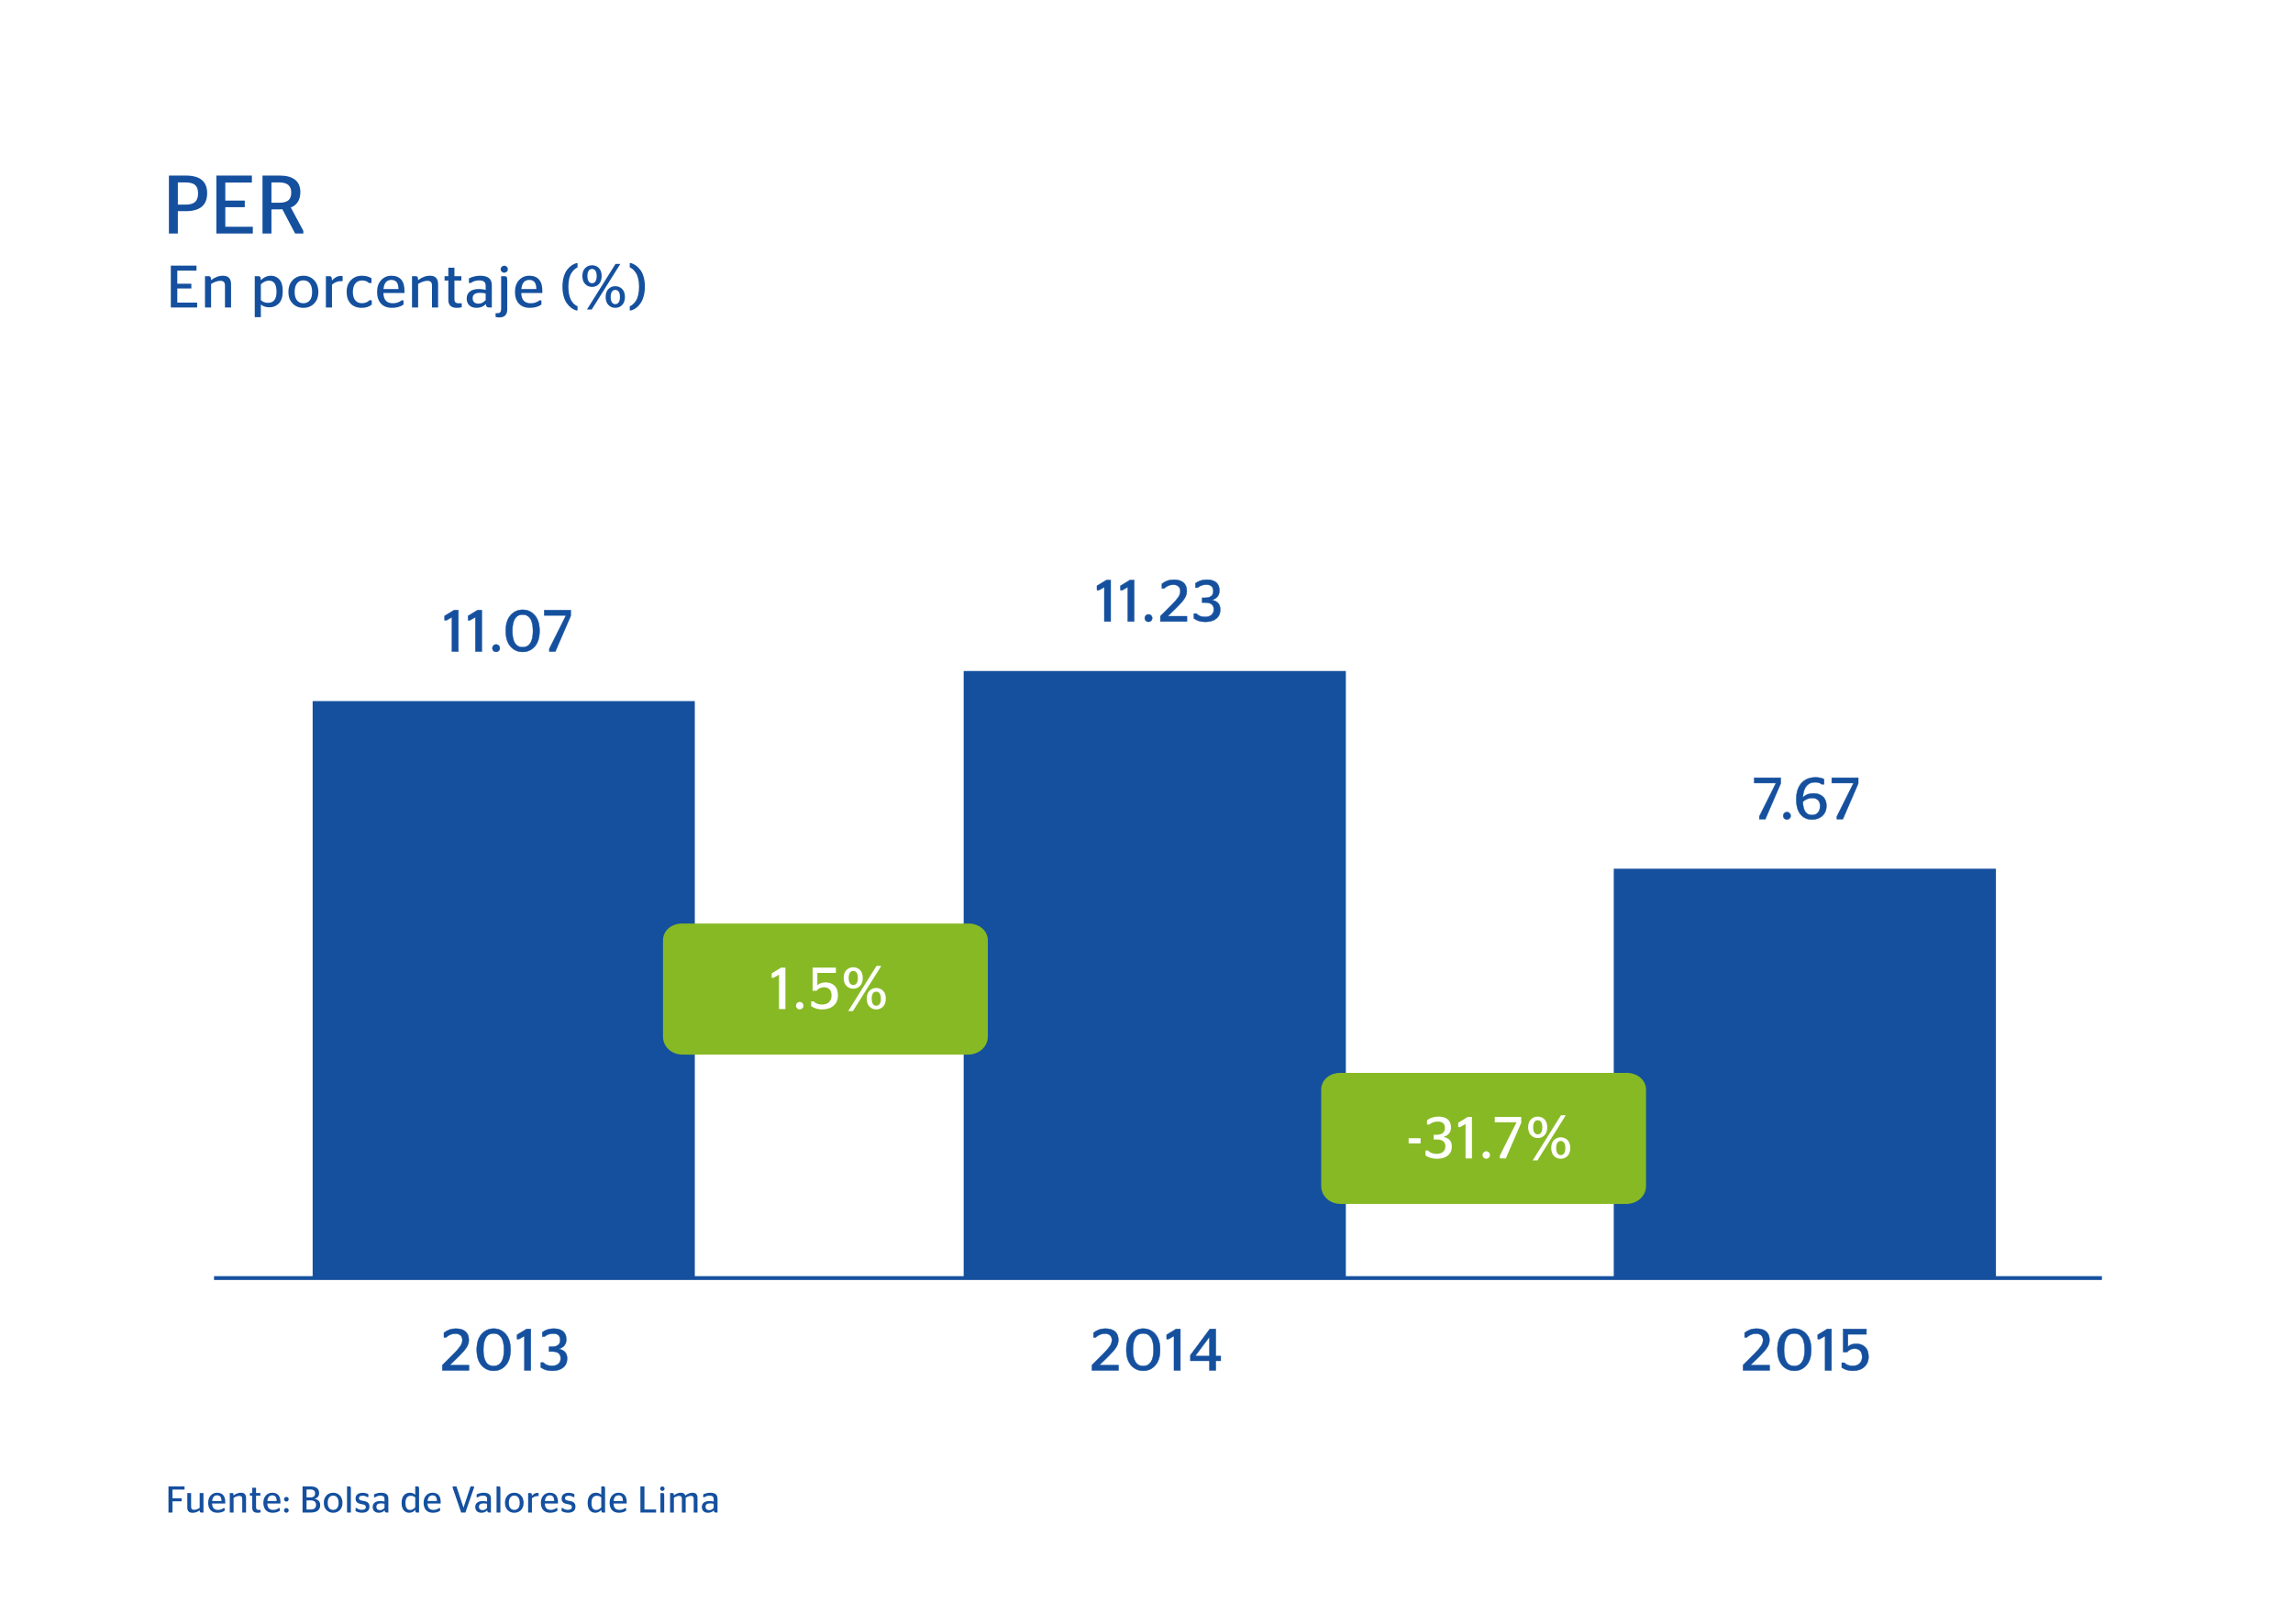 <?xml version="1.0" encoding="utf-8"?>
<!-- Generator: Adobe Illustrator 16.0.0, SVG Export Plug-In . SVG Version: 6.00 Build 0)  -->
<!DOCTYPE svg PUBLIC "-//W3C//DTD SVG 1.1//EN" "http://www.w3.org/Graphics/SVG/1.1/DTD/svg11.dtd">
<svg version="1.1" xmlns="http://www.w3.org/2000/svg" xmlns:xlink="http://www.w3.org/1999/xlink" x="0px" y="0px" width="600px"
	 height="425px" viewBox="0 0 600 425" enable-background="new 0 0 600 425" xml:space="preserve">
<g id="guias">
</g>
<g id="fondo_blanco">
	<rect fill="#FFFFFF" width="600" height="425"/>
</g>
<g id="grafico">
	<g>
		<g>
			<path fill="#15509E" stroke="#15509E" stroke-width="0.1" stroke-miterlimit="10" d="M122.717,357.294v1.38h-6.959v-1.395
				l3.054-3.054c0.774-0.785,1.33-1.434,1.666-1.945s0.504-1.021,0.504-1.527c0-0.537-0.158-0.955-0.473-1.255
				c-0.315-0.3-0.768-0.45-1.356-0.45c-0.899,0-1.7,0.321-2.402,0.962h-0.59v-1.194c0.92-0.723,1.948-1.085,3.085-1.085
				c1.105,0,1.953,0.251,2.542,0.752c0.589,0.502,0.884,1.237,0.884,2.209c0,0.724-0.218,1.405-0.651,2.046s-1.11,1.41-2.03,2.31
				l-2.294,2.247H122.717z"/>
			<path fill="#15509E" stroke="#15509E" stroke-width="0.1" stroke-miterlimit="10" d="M129.181,358.767
				c-1.271,0-2.328-0.473-3.17-1.418c-0.843-0.945-1.264-2.312-1.264-4.1c0-1.777,0.424-3.142,1.271-4.092
				c0.847-0.951,1.901-1.427,3.162-1.427c1.26,0,2.312,0.476,3.154,1.427c0.842,0.95,1.263,2.314,1.263,4.092
				c0,1.788-0.421,3.154-1.263,4.1C131.492,358.294,130.44,358.767,129.181,358.767z M129.181,357.526
				c0.847,0,1.508-0.346,1.983-1.038s0.713-1.762,0.713-3.208c0-1.457-0.237-2.537-0.713-3.24c-0.476-0.702-1.137-1.054-1.983-1.054
				c-1.799,0-2.697,1.432-2.697,4.294C126.483,356.111,127.382,357.526,129.181,357.526z"/>
			<path fill="#15509E" stroke="#15509E" stroke-width="0.1" stroke-miterlimit="10" d="M138.898,358.674h-1.674v-9.006
				l-1.427,0.807h-0.495v-1.147l2.479-1.503h1.116V358.674z"/>
			<path fill="#15509E" stroke="#15509E" stroke-width="0.1" stroke-miterlimit="10" d="M144.51,358.767
				c-1.23,0-2.232-0.3-3.007-0.898v-1.256h0.682c0.517,0.579,1.261,0.868,2.231,0.868c0.714,0,1.273-0.173,1.683-0.52
				c0.407-0.346,0.612-0.829,0.612-1.449c0-1.188-0.734-1.782-2.201-1.782h-0.853v-1.256h0.744c1.457,0,2.186-0.583,2.186-1.751
				c0-1.127-0.61-1.689-1.829-1.689c-0.879,0-1.628,0.258-2.248,0.774h-0.604v-1.131c0.848-0.631,1.84-0.946,2.977-0.946
				c1.054,0,1.867,0.238,2.44,0.713c0.574,0.476,0.86,1.184,0.86,2.124c0,1.24-0.625,2.057-1.875,2.449v0.062
				c1.395,0.279,2.093,1.106,2.093,2.48c0,1.013-0.35,1.801-1.047,2.363C146.656,358.485,145.708,358.767,144.51,358.767z"/>
		</g>
	</g>
	<g>
		<g>
			<path fill="#15509E" stroke="#15509E" stroke-width="0.1" stroke-miterlimit="10" d="M292.684,357.294v1.38h-6.959v-1.395
				l3.054-3.054c0.775-0.785,1.33-1.434,1.666-1.945s0.504-1.021,0.504-1.527c0-0.537-0.158-0.955-0.473-1.255
				c-0.315-0.3-0.768-0.45-1.356-0.45c-0.899,0-1.7,0.321-2.402,0.962h-0.589v-1.194c0.92-0.723,1.948-1.085,3.084-1.085
				c1.106,0,1.953,0.251,2.542,0.752c0.589,0.502,0.883,1.237,0.883,2.209c0,0.724-0.217,1.405-0.651,2.046
				c-0.434,0.641-1.111,1.41-2.031,2.31l-2.294,2.247H292.684z"/>
			<path fill="#15509E" stroke="#15509E" stroke-width="0.1" stroke-miterlimit="10" d="M299.147,358.767
				c-1.271,0-2.328-0.473-3.17-1.418s-1.263-2.312-1.263-4.1c0-1.777,0.424-3.142,1.271-4.092c0.847-0.951,1.901-1.427,3.162-1.427
				c1.26,0,2.312,0.476,3.154,1.427c0.842,0.95,1.263,2.314,1.263,4.092c0,1.788-0.421,3.154-1.263,4.1
				C301.459,358.294,300.407,358.767,299.147,358.767z M299.147,357.526c0.847,0,1.508-0.346,1.984-1.038
				c0.475-0.692,0.713-1.762,0.713-3.208c0-1.457-0.238-2.537-0.713-3.24c-0.476-0.702-1.137-1.054-1.984-1.054
				c-1.798,0-2.697,1.432-2.697,4.294C296.45,356.111,297.349,357.526,299.147,357.526z"/>
			<path fill="#15509E" stroke="#15509E" stroke-width="0.1" stroke-miterlimit="10" d="M308.865,358.674h-1.674v-9.006
				l-1.426,0.807h-0.496v-1.147l2.48-1.503h1.116V358.674z"/>
			<path fill="#15509E" stroke="#15509E" stroke-width="0.1" stroke-miterlimit="10" d="M318.134,358.674h-1.674v-2.511h-4.976
				v-1.488l5.084-6.851h1.566v7.083h1.302v1.256h-1.302V358.674z M312.771,354.86v0.047h3.689v-4.944h-0.031L312.771,354.86z"/>
		</g>
	</g>
	<g>
		<g>
			<path fill="#15509E" stroke="#15509E" stroke-width="0.1" stroke-miterlimit="10" d="M463.059,357.294v1.38H456.1v-1.395
				l3.054-3.054c0.775-0.785,1.33-1.434,1.666-1.945s0.504-1.021,0.504-1.527c0-0.537-0.158-0.955-0.473-1.255
				c-0.315-0.3-0.768-0.45-1.356-0.45c-0.899,0-1.7,0.321-2.402,0.962h-0.589v-1.194c0.92-0.723,1.948-1.085,3.084-1.085
				c1.106,0,1.953,0.251,2.542,0.752c0.589,0.502,0.883,1.237,0.883,2.209c0,0.724-0.217,1.405-0.651,2.046
				c-0.434,0.641-1.111,1.41-2.031,2.31l-2.294,2.247H463.059z"/>
			<path fill="#15509E" stroke="#15509E" stroke-width="0.1" stroke-miterlimit="10" d="M469.522,358.767
				c-1.271,0-2.328-0.473-3.17-1.418s-1.263-2.312-1.263-4.1c0-1.777,0.424-3.142,1.271-4.092c0.847-0.951,1.901-1.427,3.162-1.427
				c1.26,0,2.312,0.476,3.154,1.427c0.842,0.95,1.263,2.314,1.263,4.092c0,1.788-0.421,3.154-1.263,4.1
				C471.834,358.294,470.783,358.767,469.522,358.767z M469.522,357.526c0.847,0,1.508-0.346,1.984-1.038
				c0.475-0.692,0.713-1.762,0.713-3.208c0-1.457-0.238-2.537-0.713-3.24c-0.476-0.702-1.137-1.054-1.984-1.054
				c-1.798,0-2.697,1.432-2.697,4.294C466.825,356.111,467.724,357.526,469.522,357.526z"/>
			<path fill="#15509E" stroke="#15509E" stroke-width="0.1" stroke-miterlimit="10" d="M479.24,358.674h-1.674v-9.006l-1.426,0.807
				h-0.496v-1.147l2.48-1.503h1.116V358.674z"/>
			<path fill="#15509E" stroke="#15509E" stroke-width="0.1" stroke-miterlimit="10" d="M488.928,355.078
				c0,1.137-0.377,2.035-1.132,2.696c-0.754,0.662-1.746,0.992-2.976,0.992c-1.126,0-2.092-0.284-2.898-0.853v-1.255h0.667
				c0.517,0.558,1.25,0.837,2.201,0.837c0.744,0,1.341-0.21,1.79-0.628c0.45-0.419,0.674-0.994,0.674-1.729
				c0-0.723-0.178-1.266-0.535-1.627c-0.356-0.362-0.824-0.543-1.403-0.543c-0.816,0-1.478,0.3-1.984,0.899h-1.039v-6.045h6.092
				v1.395h-4.852v3.193h0.031c0.548-0.476,1.266-0.713,2.155-0.713c0.94,0,1.71,0.284,2.309,0.853
				C488.628,353.12,488.928,353.962,488.928,355.078z"/>
		</g>
	</g>
	<g>
		<path fill="#15509E" stroke="#15509E" stroke-width="0.1" stroke-miterlimit="10" d="M119.935,170.534h-1.674v-9.006l-1.427,0.807
			h-0.495v-1.147l2.479-1.503h1.116V170.534z"/>
		<path fill="#15509E" stroke="#15509E" stroke-width="0.1" stroke-miterlimit="10" d="M126.072,170.534h-1.674v-9.006l-1.427,0.807
			h-0.495v-1.147l2.479-1.503h1.116V170.534z"/>
		<path fill="#15509E" stroke="#15509E" stroke-width="0.1" stroke-miterlimit="10" d="M130.497,170.333
			c-0.191,0.186-0.421,0.278-0.689,0.278c-0.27,0-0.496-0.093-0.683-0.278c-0.186-0.187-0.278-0.413-0.278-0.683
			c0-0.269,0.093-0.498,0.278-0.689c0.187-0.191,0.413-0.287,0.683-0.287c0.269,0,0.498,0.096,0.689,0.287s0.287,0.421,0.287,0.689
			C130.784,169.92,130.688,170.146,130.497,170.333z"/>
		<path fill="#15509E" stroke="#15509E" stroke-width="0.1" stroke-miterlimit="10" d="M136.768,170.627
			c-1.271,0-2.328-0.473-3.17-1.418c-0.843-0.945-1.264-2.312-1.264-4.1c0-1.777,0.424-3.142,1.271-4.092
			c0.847-0.951,1.901-1.427,3.162-1.427c1.26,0,2.312,0.476,3.154,1.427c0.842,0.95,1.263,2.314,1.263,4.092
			c0,1.788-0.421,3.154-1.263,4.1C139.079,170.154,138.027,170.627,136.768,170.627z M136.768,169.387
			c0.847,0,1.508-0.346,1.983-1.038s0.713-1.762,0.713-3.208c0-1.457-0.237-2.537-0.713-3.24c-0.476-0.702-1.137-1.054-1.983-1.054
			c-1.799,0-2.697,1.432-2.697,4.294C134.07,167.972,134.969,169.387,136.768,169.387z"/>
		<path fill="#15509E" stroke="#15509E" stroke-width="0.1" stroke-miterlimit="10" d="M143.741,170.534v-0.729l4.341-8.68v-0.047
			h-5.674v-1.395h6.929v1.519l-4.03,9.331H143.741z"/>
	</g>
	<g>
		<path fill="#15509E" stroke="#15509E" stroke-width="0.1" stroke-miterlimit="10" d="M290.638,162.66h-1.674v-9.006l-1.426,0.807
			h-0.496v-1.147l2.48-1.503h1.115V162.66z"/>
		<path fill="#15509E" stroke="#15509E" stroke-width="0.1" stroke-miterlimit="10" d="M296.775,162.66h-1.674v-9.006l-1.426,0.807
			h-0.496v-1.147l2.48-1.503h1.115V162.66z"/>
		<path fill="#15509E" stroke="#15509E" stroke-width="0.1" stroke-miterlimit="10" d="M301.201,162.459
			c-0.191,0.186-0.422,0.278-0.69,0.278s-0.496-0.093-0.682-0.278c-0.187-0.187-0.279-0.413-0.279-0.683
			c0-0.269,0.093-0.498,0.279-0.689c0.186-0.191,0.413-0.287,0.682-0.287s0.499,0.096,0.69,0.287
			c0.19,0.191,0.286,0.421,0.286,0.689C301.487,162.046,301.392,162.272,301.201,162.459z"/>
		<path fill="#15509E" stroke="#15509E" stroke-width="0.1" stroke-miterlimit="10" d="M310.586,161.28v1.38h-6.96v-1.395
			l3.054-3.054c0.775-0.785,1.33-1.434,1.666-1.945s0.504-1.021,0.504-1.527c0-0.537-0.157-0.955-0.473-1.255
			s-0.768-0.45-1.356-0.45c-0.898,0-1.699,0.321-2.402,0.962h-0.589v-1.194c0.92-0.723,1.947-1.085,3.084-1.085
			c1.106,0,1.953,0.251,2.543,0.752c0.589,0.502,0.883,1.237,0.883,2.209c0,0.724-0.217,1.405-0.65,2.046
			c-0.435,0.641-1.111,1.41-2.031,2.31l-2.294,2.247H310.586z"/>
		<path fill="#15509E" stroke="#15509E" stroke-width="0.1" stroke-miterlimit="10" d="M315.406,162.753
			c-1.23,0-2.232-0.3-3.007-0.898v-1.256h0.682c0.517,0.579,1.261,0.868,2.231,0.868c0.714,0,1.273-0.173,1.683-0.52
			c0.407-0.346,0.612-0.829,0.612-1.449c0-1.188-0.734-1.782-2.201-1.782h-0.853v-1.256h0.744c1.457,0,2.186-0.583,2.186-1.751
			c0-1.127-0.61-1.689-1.829-1.689c-0.879,0-1.628,0.258-2.248,0.774h-0.604v-1.131c0.848-0.631,1.84-0.946,2.977-0.946
			c1.054,0,1.867,0.238,2.44,0.713c0.574,0.476,0.86,1.184,0.86,2.124c0,1.24-0.625,2.057-1.875,2.449v0.062
			c1.395,0.279,2.093,1.106,2.093,2.48c0,1.013-0.35,1.801-1.047,2.363C317.553,162.472,316.604,162.753,315.406,162.753z"/>
	</g>
	<g>
		<g>
			<path fill="#15509E" stroke="#15509E" stroke-width="0.1" stroke-miterlimit="10" d="M460.354,214.403v-0.729l4.34-8.68v-0.047
				h-5.673v-1.395h6.929v1.519l-4.03,9.331H460.354z"/>
			<path fill="#15509E" stroke="#15509E" stroke-width="0.1" stroke-miterlimit="10" d="M468.267,214.202
				c-0.191,0.186-0.421,0.278-0.689,0.278c-0.27,0-0.496-0.093-0.683-0.278c-0.186-0.187-0.278-0.413-0.278-0.683
				c0-0.269,0.093-0.498,0.278-0.689c0.187-0.191,0.413-0.287,0.683-0.287c0.269,0,0.498,0.096,0.689,0.287s0.287,0.421,0.287,0.689
				C468.554,213.789,468.458,214.016,468.267,214.202z"/>
			<path fill="#15509E" stroke="#15509E" stroke-width="0.1" stroke-miterlimit="10" d="M474.103,214.496
				c-1.209,0-2.191-0.446-2.945-1.341c-0.755-0.894-1.132-2.208-1.132-3.944c0-1.839,0.452-3.258,1.356-4.255
				s2.131-1.496,3.682-1.496c0.898,0,1.643,0.161,2.231,0.48v1.303h-0.65c-0.403-0.342-0.956-0.512-1.659-0.512
				c-1.013,0-1.79,0.344-2.332,1.03c-0.543,0.688-0.845,1.677-0.907,2.969c0.672-0.724,1.612-1.085,2.821-1.085
				c0.981,0,1.785,0.281,2.41,0.845s0.938,1.366,0.938,2.41c0,1.085-0.352,1.956-1.054,2.611
				C476.158,214.168,475.238,214.496,474.103,214.496z M474.18,208.854c-0.465,0-0.917,0.093-1.356,0.279
				c-0.439,0.186-0.804,0.424-1.093,0.713c0.083,2.314,0.873,3.472,2.372,3.472c0.691,0,1.224-0.212,1.596-0.636
				s0.559-1.002,0.559-1.735c0-0.692-0.187-1.215-0.559-1.566C475.326,209.03,474.82,208.854,474.18,208.854z"/>
			<path fill="#15509E" stroke="#15509E" stroke-width="0.1" stroke-miterlimit="10" d="M480.644,214.403v-0.729l4.34-8.68v-0.047
				h-5.673v-1.395h6.929v1.519l-4.03,9.331H480.644z"/>
		</g>
	</g>
	<line fill="none" stroke="#15509E" stroke-miterlimit="10" x1="550" y1="334.5" x2="56" y2="334.5"/>
	<polygon fill="#15509E" points="522.266,227.361 522.266,297.045 522.266,334.224 422.266,334.224 422.266,297.045 
		422.266,227.361 	"/>
	<polygon fill="#15509E" points="352.162,175.618 352.162,258.287 352.162,334.224 252.162,334.224 252.162,258.287 
		252.162,175.618 	"/>
	<polygon fill="#15509E" points="181.808,183.492 181.808,214.238 181.808,334.224 81.808,334.224 81.808,214.238 81.808,183.492 	
		"/>
	<path fill="#87B925" d="M430.714,310.396c0,2.663-2.344,4.704-5.146,4.704h-74.784c-2.801,0-5.071-2.041-5.071-4.704v-25.157
		c0-2.662,2.27-4.446,5.071-4.446h74.784c2.801,0,5.146,1.784,5.146,4.446V310.396z"/>
	<g>
		<g>
			<path fill="#FFFFFF" d="M368.591,299.25v-1.35h3.131v1.35H368.591z"/>
			<path fill="#FFFFFF" d="M376,303.279c-1.23,0-2.232-0.301-3.007-0.898v-1.256h0.682c0.517,0.578,1.261,0.867,2.232,0.867
				c0.713,0,1.273-0.172,1.682-0.52c0.408-0.346,0.612-0.828,0.612-1.449c0-1.188-0.734-1.781-2.201-1.781h-0.853v-1.256h0.744
				c1.457,0,2.186-0.584,2.186-1.752c0-1.127-0.61-1.689-1.829-1.689c-0.878,0-1.627,0.258-2.248,0.775h-0.604v-1.131
				c0.847-0.631,1.839-0.947,2.976-0.947c1.054,0,1.868,0.238,2.441,0.713c0.574,0.477,0.86,1.184,0.86,2.125
				c0,1.24-0.625,2.057-1.875,2.449v0.061c1.395,0.279,2.093,1.107,2.093,2.48c0,1.014-0.349,1.801-1.046,2.363
				C378.146,302.998,377.199,303.279,376,303.279z"/>
			<path fill="#FFFFFF" d="M385.16,303.186h-1.674v-9.006l-1.426,0.807h-0.496v-1.146l2.48-1.504h1.116V303.186z"/>
			<path fill="#FFFFFF" d="M389.586,302.984c-0.191,0.186-0.421,0.279-0.69,0.279c-0.269,0-0.496-0.094-0.682-0.279
				s-0.279-0.412-0.279-0.682s0.093-0.498,0.279-0.689s0.413-0.287,0.682-0.287c0.269,0,0.499,0.096,0.69,0.287
				c0.191,0.191,0.287,0.42,0.287,0.689S389.777,302.799,389.586,302.984z"/>
			<path fill="#FFFFFF" d="M392.46,303.186v-0.729l4.34-8.68v-0.047h-5.673v-1.395h6.929v1.52l-4.03,9.33H392.46z"/>
			<path fill="#FFFFFF" d="M402.364,297.854c-0.692,0-1.281-0.244-1.767-0.736c-0.486-0.49-0.729-1.186-0.729-2.084
				s0.24-1.59,0.721-2.07s1.072-0.721,1.775-0.721c0.713,0,1.307,0.24,1.783,0.721c0.475,0.48,0.713,1.172,0.713,2.07
				s-0.238,1.594-0.713,2.084C403.671,297.609,403.077,297.854,402.364,297.854z M401.047,303.713l7.409-11.826h1.256l-7.425,11.826
				H401.047z M402.364,296.893c0.382,0,0.679-0.156,0.891-0.473c0.212-0.314,0.318-0.771,0.318-1.371
				c0-0.609-0.106-1.07-0.318-1.379c-0.212-0.311-0.509-0.467-0.891-0.467c-0.372,0-0.664,0.158-0.875,0.475
				c-0.212,0.314-0.318,0.771-0.318,1.371s0.108,1.057,0.325,1.371C401.713,296.736,402.002,296.893,402.364,296.893z
				 M410.168,302.543c-0.48,0.49-1.072,0.736-1.774,0.736c-0.703,0-1.294-0.246-1.775-0.736s-0.721-1.186-0.721-2.084
				c0-0.9,0.24-1.59,0.721-2.07s1.072-0.721,1.775-0.721c0.702,0,1.294,0.24,1.774,0.721s0.721,1.17,0.721,2.07
				C410.889,301.357,410.649,302.053,410.168,302.543z M407.518,301.846c0.211,0.314,0.504,0.473,0.876,0.473
				c0.372,0,0.667-0.158,0.883-0.473c0.217-0.316,0.326-0.773,0.326-1.373c0-0.609-0.109-1.068-0.326-1.379
				s-0.512-0.465-0.883-0.465c-0.372,0-0.665,0.154-0.876,0.465c-0.212,0.311-0.318,0.77-0.318,1.379
				C407.2,301.072,407.306,301.529,407.518,301.846z"/>
		</g>
	</g>
	<path fill="#87B925" d="M258.484,271.308c0,2.662-2.344,4.704-5.146,4.704h-74.784c-2.801,0-5.071-2.042-5.071-4.704V246.15
		c0-2.662,2.27-4.446,5.071-4.446h74.784c2.802,0,5.146,1.784,5.146,4.446V271.308z"/>
	<g>
		<g>
			<path fill="#FFFFFF" d="M205.515,264.098h-1.674v-9.006l-1.427,0.807h-0.495v-1.148l2.479-1.502h1.116V264.098z"/>
			<path fill="#FFFFFF" d="M209.939,263.896c-0.191,0.186-0.421,0.277-0.689,0.277c-0.27,0-0.496-0.092-0.683-0.277
				c-0.186-0.188-0.278-0.414-0.278-0.684c0-0.268,0.093-0.498,0.278-0.689c0.187-0.191,0.413-0.287,0.683-0.287
				c0.269,0,0.498,0.096,0.689,0.287s0.287,0.422,0.287,0.689C210.227,263.482,210.131,263.709,209.939,263.896z"/>
			<path fill="#FFFFFF" d="M219.263,260.502c0,1.137-0.378,2.035-1.132,2.695c-0.755,0.662-1.746,0.992-2.977,0.992
				c-1.126,0-2.092-0.283-2.898-0.852v-1.256h0.667c0.517,0.559,1.25,0.838,2.201,0.838c0.744,0,1.341-0.211,1.79-0.629
				s0.674-0.994,0.674-1.729c0-0.723-0.178-1.266-0.534-1.627s-0.824-0.543-1.403-0.543c-0.816,0-1.478,0.301-1.983,0.9h-1.039
				v-6.045h6.092v1.395h-4.852v3.193h0.031c0.548-0.477,1.266-0.713,2.154-0.713c0.94,0,1.71,0.283,2.31,0.852
				S219.263,259.385,219.263,260.502z"/>
			<path fill="#FFFFFF" d="M223.262,258.766c-0.692,0-1.281-0.246-1.767-0.736c-0.486-0.49-0.729-1.186-0.729-2.086
				c0-0.898,0.24-1.588,0.721-2.068s1.072-0.721,1.774-0.721c0.713,0,1.308,0.24,1.783,0.721c0.475,0.48,0.713,1.17,0.713,2.068
				c0,0.9-0.238,1.596-0.713,2.086C224.569,258.52,223.975,258.766,223.262,258.766z M221.944,264.625l7.409-11.828h1.256
				l-7.425,11.828H221.944z M223.262,257.805c0.383,0,0.68-0.158,0.892-0.473c0.212-0.316,0.317-0.773,0.317-1.373
				c0-0.609-0.105-1.068-0.317-1.379s-0.509-0.465-0.892-0.465c-0.372,0-0.664,0.158-0.875,0.473
				c-0.212,0.314-0.318,0.773-0.318,1.371c0,0.6,0.108,1.057,0.325,1.373C222.611,257.646,222.9,257.805,223.262,257.805z
				 M231.066,263.453c-0.48,0.492-1.072,0.736-1.774,0.736c-0.703,0-1.295-0.244-1.775-0.736c-0.48-0.49-0.721-1.186-0.721-2.084
				s0.24-1.588,0.721-2.068s1.072-0.721,1.775-0.721c0.702,0,1.294,0.24,1.774,0.721s0.721,1.17,0.721,2.068
				S231.547,262.963,231.066,263.453z M228.416,262.756c0.211,0.316,0.504,0.473,0.876,0.473c0.371,0,0.666-0.156,0.883-0.473
				c0.217-0.314,0.326-0.771,0.326-1.371c0-0.609-0.109-1.07-0.326-1.379c-0.217-0.311-0.512-0.465-0.883-0.465
				c-0.372,0-0.665,0.154-0.876,0.465c-0.212,0.309-0.318,0.77-0.318,1.379C228.098,261.984,228.204,262.441,228.416,262.756z"/>
		</g>
	</g>
</g>
<g id="texto">
	<g>
		<path fill="#15509E" d="M44.197,61.122V45.951h4.421c3.728,0,5.591,1.538,5.591,4.616c0,3.136-1.878,4.703-5.635,4.703h-2.037
			v5.852H44.197z M46.538,47.75v5.809h2.037c1.127,0,1.951-0.235,2.471-0.705c0.52-0.469,0.78-1.217,0.78-2.243
			c0-1.011-0.257-1.741-0.77-2.188c-0.513-0.448-1.34-0.672-2.481-0.672H46.538z"/>
		<path fill="#15509E" d="M56.616,61.122V45.951h9.298v1.82h-6.957v4.725h5.093v1.734h-5.093v5.114h7.195v1.777H56.616z"/>
		<path fill="#15509E" d="M77.227,61.122l-3.338-6.351c-0.145,0.015-0.383,0.022-0.715,0.022h-2.146v6.328h-2.341V45.951h4.486
			c1.734,0,3.07,0.357,4.01,1.072c0.939,0.716,1.409,1.796,1.409,3.24c0,2.023-0.831,3.374-2.493,4.053l3.273,6.091v0.715H77.227z
			 M71.028,47.75v5.31h2.081c1.055,0,1.835-0.209,2.341-0.629c0.505-0.418,0.758-1.098,0.758-2.037c0-1.763-1.033-2.644-3.099-2.644
			H71.028z"/>
	</g>
	<g>
		<path fill="#15509E" d="M44.699,80.478V69.521h6.715v1.314H46.39v3.413h3.678V75.5H46.39v3.694h5.196v1.283H44.699z"/>
		<path fill="#15509E" d="M54.639,72.291c0.209,0,0.357,0.068,0.446,0.203c0.088,0.136,0.138,0.413,0.149,0.83
			c0.98-0.772,2.024-1.158,3.13-1.158c1.398,0,2.098,0.751,2.098,2.254v6.058h-1.597v-5.682c0-0.48-0.102-0.816-0.305-1.01
			s-0.514-0.29-0.932-0.29c-0.668,0-1.466,0.271-2.395,0.814v6.167h-1.597v-8.187H54.639z"/>
		<path fill="#15509E" d="M70.526,80.431c-0.918,0-1.675-0.245-2.27-0.735v3.318H66.66V72.291h1.001c0.209,0,0.357,0.07,0.446,0.211
			c0.088,0.142,0.138,0.421,0.149,0.838c0.782-0.782,1.669-1.174,2.661-1.174c0.866,0,1.594,0.326,2.184,0.979
			s0.885,1.672,0.885,3.06c0,1.451-0.334,2.518-1.002,3.201C72.316,80.089,71.497,80.431,70.526,80.431z M70.354,73.449
			c-0.668,0-1.367,0.313-2.097,0.939v4.147c0.479,0.48,1.106,0.721,1.878,0.721c1.482,0,2.223-0.965,2.223-2.896
			C72.358,74.42,71.69,73.449,70.354,73.449z"/>
		<path fill="#15509E" d="M82.196,79.444c-0.735,0.751-1.672,1.127-2.81,1.127s-2.074-0.376-2.81-1.127s-1.104-1.764-1.104-3.036
			c0-1.284,0.368-2.312,1.104-3.084s1.672-1.158,2.81-1.158s2.074,0.386,2.81,1.158c0.736,0.772,1.104,1.8,1.104,3.084
			C83.299,77.681,82.932,78.693,82.196,79.444z M77.711,78.607c0.407,0.506,0.965,0.759,1.675,0.759s1.268-0.25,1.675-0.751
			c0.407-0.501,0.611-1.237,0.611-2.207c0-0.971-0.204-1.72-0.611-2.247c-0.407-0.526-0.965-0.79-1.675-0.79
			c-0.699,0-1.255,0.264-1.667,0.79c-0.412,0.527-0.618,1.276-0.618,2.247C77.101,77.368,77.305,78.101,77.711,78.607z"/>
		<path fill="#15509E" d="M89.294,73.574c-0.918,0-1.727,0.309-2.426,0.924v5.979h-1.597v-8.187h1.001
			c0.209,0,0.357,0.073,0.446,0.219c0.088,0.146,0.138,0.449,0.149,0.908c0.699-0.804,1.481-1.205,2.348-1.205
			c0.167,0,0.313,0.021,0.438,0.063v1.314C89.456,73.58,89.336,73.574,89.294,73.574z"/>
		<path fill="#15509E" d="M94.663,80.571c-1.242,0-2.212-0.37-2.911-1.111c-0.699-0.74-1.049-1.764-1.049-3.067
			c0-1.294,0.378-2.322,1.135-3.084c0.756-0.762,1.724-1.143,2.904-1.143c0.949,0,1.769,0.219,2.458,0.657v1.252h-0.658
			c-0.449-0.448-1.054-0.673-1.815-0.673c-0.72,0-1.299,0.264-1.738,0.791c-0.438,0.526-0.657,1.26-0.657,2.199
			c0,0.97,0.208,1.706,0.626,2.207c0.417,0.5,0.997,0.751,1.737,0.751c0.846,0,1.508-0.261,1.988-0.782h0.595v1.158
			C96.578,80.29,95.707,80.571,94.663,80.571z"/>
		<path fill="#15509E" d="M105.824,76.689h-5.51c0.042,0.939,0.269,1.62,0.681,2.043s1.015,0.634,1.808,0.634
			c0.897,0,1.654-0.25,2.27-0.751h0.517v1.111c-0.824,0.563-1.832,0.845-3.021,0.845c-1.242,0-2.202-0.37-2.88-1.111
			c-0.679-0.74-1.018-1.758-1.018-3.052c0-1.284,0.352-2.312,1.057-3.084c0.704-0.772,1.599-1.158,2.685-1.158
			c1.106,0,1.954,0.328,2.543,0.986c0.589,0.657,0.884,1.648,0.884,2.974c0,0.084-0.002,0.195-0.008,0.337
			C105.826,76.604,105.824,76.68,105.824,76.689z M102.412,73.262c-1.221,0-1.91,0.793-2.066,2.379h3.913
			c-0.01-0.845-0.172-1.453-0.485-1.823C103.46,73.447,103.006,73.262,102.412,73.262z"/>
		<path fill="#15509E" d="M108.813,72.291c0.209,0,0.357,0.068,0.446,0.203c0.088,0.136,0.138,0.413,0.149,0.83
			c0.98-0.772,2.024-1.158,3.13-1.158c1.398,0,2.098,0.751,2.098,2.254v6.058h-1.597v-5.682c0-0.48-0.102-0.816-0.305-1.01
			s-0.514-0.29-0.932-0.29c-0.668,0-1.466,0.271-2.395,0.814v6.167h-1.597v-8.187H108.813z"/>
		<path fill="#15509E" d="M116.327,73.418v-1.127h0.986v-2.223h1.597v2.223h1.815v1.127h-1.815v4.853
			c0,0.417,0.091,0.707,0.274,0.869c0.182,0.161,0.482,0.242,0.9,0.242h0.736v1.033c-0.397,0.104-0.83,0.156-1.299,0.156
			c-1.472,0-2.207-0.704-2.207-2.113v-5.04H116.327z"/>
		<path fill="#15509E" d="M128.066,80.478c-0.324,0-0.551-0.06-0.681-0.18s-0.217-0.362-0.258-0.729
			c-0.616,0.668-1.43,1.002-2.442,1.002c-0.772,0-1.393-0.214-1.863-0.642c-0.469-0.428-0.704-1.027-0.704-1.8
			c0-0.814,0.29-1.433,0.869-1.855c0.579-0.422,1.349-0.634,2.309-0.634c0.605,0,1.2,0.073,1.785,0.22v-1.08
			c0-0.929-0.548-1.394-1.644-1.394c-0.876,0-1.623,0.225-2.238,0.673h-0.501V72.87c0.939-0.47,1.92-0.704,2.943-0.704
			c1.001,0,1.761,0.198,2.277,0.595s0.775,1.033,0.775,1.909v5.808H128.066z M125.201,79.476c0.699,0,1.325-0.313,1.878-0.939
			v-1.737c-0.501-0.104-1.007-0.156-1.519-0.156c-1.252,0-1.878,0.465-1.878,1.394c0,0.49,0.138,0.853,0.415,1.088
			C124.374,79.358,124.742,79.476,125.201,79.476z"/>
		<path fill="#15509E" d="M129.678,82.951v-0.986h0.454c0.365,0,0.624-0.089,0.775-0.267s0.227-0.464,0.227-0.86v-8.547h0.892
			c0.303,0,0.496,0.073,0.579,0.219c0.083,0.146,0.125,0.48,0.125,1.002v7.42c0,1.43-0.689,2.145-2.066,2.145
			C130.257,83.076,129.928,83.034,129.678,82.951z M132.605,71.117c-0.188,0.178-0.407,0.266-0.657,0.266s-0.47-0.088-0.658-0.266
			c-0.188-0.178-0.282-0.392-0.282-0.642c0-0.261,0.094-0.482,0.282-0.665c0.188-0.183,0.407-0.274,0.658-0.274
			s0.47,0.092,0.657,0.274c0.188,0.183,0.282,0.404,0.282,0.665C132.887,70.726,132.793,70.939,132.605,71.117z"/>
		<path fill="#15509E" d="M141.902,76.689h-5.51c0.042,0.939,0.269,1.62,0.681,2.043s1.015,0.634,1.808,0.634
			c0.897,0,1.654-0.25,2.27-0.751h0.517v1.111c-0.824,0.563-1.832,0.845-3.021,0.845c-1.242,0-2.202-0.37-2.88-1.111
			c-0.679-0.74-1.018-1.758-1.018-3.052c0-1.284,0.352-2.312,1.057-3.084c0.704-0.772,1.599-1.158,2.685-1.158
			c1.106,0,1.954,0.328,2.543,0.986c0.589,0.657,0.884,1.648,0.884,2.974c0,0.084-0.002,0.195-0.008,0.337
			C141.905,76.604,141.902,76.68,141.902,76.689z M138.49,73.262c-1.221,0-1.91,0.793-2.066,2.379h3.913
			c-0.01-0.845-0.172-1.453-0.485-1.823C139.539,73.447,139.085,73.262,138.49,73.262z"/>
		<path fill="#15509E" d="M151.122,68.879v1.096c-0.282,0.125-0.55,0.303-0.806,0.532c-0.255,0.229-0.511,0.535-0.767,0.916
			c-0.256,0.381-0.457,0.879-0.603,1.494c-0.146,0.616-0.219,1.315-0.219,2.098c0,2.703,0.798,4.42,2.395,5.149v1.08h-0.36
			c-0.438-0.136-0.858-0.35-1.26-0.642c-0.402-0.292-0.783-0.678-1.143-1.158c-0.36-0.479-0.647-1.101-0.861-1.862
			s-0.321-1.617-0.321-2.567c0-0.929,0.107-1.769,0.321-2.521c0.214-0.751,0.501-1.364,0.861-1.839
			c0.36-0.475,0.741-0.855,1.143-1.143c0.401-0.287,0.822-0.498,1.26-0.634H151.122z"/>
		<path fill="#15509E" d="M154.91,75.093c-0.699,0-1.294-0.248-1.785-0.743c-0.49-0.496-0.735-1.197-0.735-2.105
			s0.243-1.604,0.728-2.09c0.485-0.485,1.083-0.728,1.792-0.728c0.72,0,1.32,0.242,1.8,0.728s0.72,1.182,0.72,2.09
			s-0.24,1.609-0.72,2.105C156.229,74.845,155.63,75.093,154.91,75.093z M153.579,81.01l7.482-11.943h1.268l-7.498,11.943H153.579z
			 M154.91,74.122c0.386,0,0.686-0.158,0.9-0.477s0.321-0.78,0.321-1.386c0-0.615-0.107-1.08-0.321-1.394
			c-0.214-0.313-0.514-0.469-0.9-0.469c-0.375,0-0.671,0.159-0.884,0.478c-0.214,0.318-0.321,0.779-0.321,1.385
			s0.109,1.067,0.329,1.386C154.252,73.964,154.544,74.122,154.91,74.122z M162.791,79.828c-0.485,0.495-1.083,0.743-1.792,0.743
			c-0.71,0-1.307-0.248-1.792-0.743c-0.485-0.496-0.728-1.197-0.728-2.105s0.243-1.604,0.728-2.09
			c0.485-0.485,1.082-0.728,1.792-0.728c0.709,0,1.307,0.242,1.792,0.728c0.485,0.485,0.728,1.182,0.728,2.09
			S163.276,79.332,162.791,79.828z M160.114,79.124c0.214,0.318,0.509,0.477,0.884,0.477s0.673-0.158,0.892-0.477
			c0.219-0.318,0.329-0.78,0.329-1.386c0-0.615-0.11-1.08-0.329-1.394c-0.219-0.313-0.517-0.469-0.892-0.469
			s-0.67,0.156-0.884,0.469c-0.214,0.313-0.321,0.778-0.321,1.394C159.793,78.344,159.9,78.806,160.114,79.124z"/>
		<path fill="#15509E" d="M164.787,69.975v-1.096h0.392c0.438,0.136,0.853,0.347,1.244,0.634c0.392,0.287,0.77,0.668,1.135,1.143
			c0.365,0.475,0.654,1.088,0.869,1.839c0.213,0.752,0.321,1.592,0.321,2.521c0,0.762-0.073,1.469-0.219,2.121
			s-0.336,1.203-0.571,1.651s-0.511,0.845-0.83,1.189s-0.637,0.615-0.955,0.814c-0.318,0.197-0.649,0.349-0.994,0.453h-0.392v-1.08
			c0.303-0.135,0.582-0.315,0.837-0.54c0.256-0.224,0.511-0.529,0.767-0.915s0.457-0.895,0.603-1.526
			c0.146-0.631,0.219-1.354,0.219-2.168c0-0.782-0.076-1.481-0.227-2.098c-0.151-0.615-0.354-1.113-0.61-1.494
			s-0.511-0.687-0.767-0.916S165.079,70.1,164.787,69.975z"/>
	</g>
	<g>
		<g>
			<path fill="#15509E" d="M45.137,395.867h-1.055v-6.835h4.208v0.82h-3.153v2.284h2.392v0.791h-2.392V395.867z"/>
			<path fill="#15509E" d="M50.8,395.154c0.417,0,0.898-0.162,1.445-0.488v-3.906h0.996v5.107h-0.625
				c-0.124,0-0.212-0.036-0.264-0.107c-0.053-0.071-0.085-0.228-0.098-0.469c-0.605,0.43-1.221,0.645-1.846,0.645
				c-0.931,0-1.396-0.456-1.396-1.367v-3.809h0.996v3.584c0,0.307,0.066,0.518,0.2,0.635S50.539,395.154,50.8,395.154z"/>
			<path fill="#15509E" d="M58.934,393.504h-3.437c0.025,0.586,0.167,1.011,0.425,1.274c0.257,0.264,0.633,0.396,1.127,0.396
				c0.561,0,1.032-0.156,1.416-0.469h0.322v0.693c-0.514,0.352-1.143,0.527-1.884,0.527c-0.775,0-1.374-0.231-1.797-0.693
				c-0.424-0.462-0.635-1.097-0.635-1.904c0-0.801,0.22-1.441,0.659-1.924c0.439-0.481,0.997-0.723,1.675-0.723
				c0.689,0,1.219,0.205,1.586,0.615c0.368,0.41,0.552,1.029,0.552,1.855c0,0.053-0.001,0.122-0.005,0.21
				C58.936,393.45,58.934,393.498,58.934,393.504z M56.806,391.365c-0.762,0-1.191,0.495-1.289,1.484h2.44
				c-0.006-0.527-0.107-0.906-0.303-1.138C57.459,391.481,57.176,391.365,56.806,391.365z"/>
			<path fill="#15509E" d="M60.75,390.76c0.13,0,0.223,0.043,0.278,0.127c0.056,0.085,0.086,0.258,0.093,0.518
				c0.612-0.481,1.263-0.723,1.953-0.723c0.872,0,1.309,0.469,1.309,1.406v3.779h-0.996v-3.545c0-0.299-0.063-0.509-0.19-0.63
				c-0.127-0.12-0.32-0.181-0.581-0.181c-0.417,0-0.915,0.17-1.494,0.508v3.848h-0.996v-5.107H60.75z"/>
			<path fill="#15509E" d="M65.389,391.463v-0.703h0.615v-1.386H67v1.386h1.132v0.703H67v3.027c0,0.261,0.057,0.441,0.171,0.542
				c0.113,0.102,0.301,0.151,0.562,0.151h0.458v0.645c-0.247,0.065-0.517,0.098-0.81,0.098c-0.918,0-1.377-0.439-1.377-1.318v-3.145
				H65.389z"/>
			<path fill="#15509E" d="M73.376,393.504h-3.437c0.025,0.586,0.167,1.011,0.425,1.274c0.257,0.264,0.633,0.396,1.127,0.396
				c0.561,0,1.032-0.156,1.416-0.469h0.322v0.693c-0.514,0.352-1.143,0.527-1.884,0.527c-0.775,0-1.374-0.231-1.797-0.693
				c-0.424-0.462-0.635-1.097-0.635-1.904c0-0.801,0.22-1.441,0.659-1.924c0.439-0.481,0.997-0.723,1.675-0.723
				c0.689,0,1.219,0.205,1.586,0.615c0.368,0.41,0.552,1.029,0.552,1.855c0,0.053-0.001,0.122-0.005,0.21
				C73.378,393.45,73.376,393.498,73.376,393.504z M71.248,391.365c-0.762,0-1.191,0.495-1.289,1.484h2.44
				c-0.006-0.527-0.107-0.906-0.303-1.138C71.901,391.481,71.618,391.365,71.248,391.365z"/>
			<path fill="#15509E" d="M75.368,392.82c-0.117,0.117-0.261,0.176-0.43,0.176c-0.17,0-0.314-0.059-0.435-0.176
				c-0.121-0.117-0.181-0.26-0.181-0.43c0-0.169,0.06-0.313,0.181-0.435c0.12-0.12,0.265-0.181,0.435-0.181
				c0.169,0,0.313,0.061,0.43,0.181c0.117,0.121,0.176,0.266,0.176,0.435C75.544,392.561,75.485,392.703,75.368,392.82z
				 M75.368,395.74c-0.117,0.117-0.261,0.176-0.43,0.176c-0.17,0-0.314-0.059-0.435-0.176c-0.121-0.117-0.181-0.261-0.181-0.43
				s0.06-0.313,0.181-0.435c0.12-0.12,0.265-0.181,0.435-0.181c0.169,0,0.313,0.061,0.43,0.181c0.117,0.121,0.176,0.266,0.176,0.435
				S75.485,395.623,75.368,395.74z"/>
			<path fill="#15509E" d="M79.166,395.867v-6.835h2.1c1.49,0,2.236,0.586,2.236,1.757c0,0.769-0.391,1.254-1.172,1.455v0.029
				c0.97,0.209,1.455,0.759,1.455,1.65c0,0.632-0.212,1.113-0.635,1.445c-0.424,0.332-1.016,0.498-1.777,0.498H79.166z
				 M80.211,391.912h1.016c0.813,0,1.221-0.352,1.221-1.055c0-0.683-0.404-1.024-1.211-1.024h-1.025V391.912z M80.211,395.066h1.133
				c0.43,0,0.763-0.101,1.001-0.303c0.237-0.201,0.356-0.498,0.356-0.889c0-0.396-0.121-0.694-0.361-0.894
				c-0.241-0.198-0.586-0.298-1.035-0.298h-1.094V395.066z"/>
			<path fill="#15509E" d="M88.926,395.223c-0.459,0.469-1.043,0.703-1.752,0.703c-0.71,0-1.294-0.234-1.753-0.703
				s-0.688-1.1-0.688-1.895c0-0.801,0.229-1.441,0.688-1.924c0.459-0.481,1.043-0.723,1.753-0.723c0.709,0,1.293,0.241,1.752,0.723
				c0.459,0.482,0.688,1.123,0.688,1.924C89.614,394.123,89.385,394.754,88.926,395.223z M86.129,394.7
				c0.254,0.316,0.602,0.474,1.045,0.474c0.442,0,0.79-0.156,1.044-0.469s0.381-0.771,0.381-1.377s-0.127-1.072-0.381-1.401
				c-0.254-0.328-0.602-0.493-1.044-0.493c-0.437,0-0.783,0.165-1.04,0.493c-0.258,0.329-0.386,0.796-0.386,1.401
				C85.748,393.928,85.875,394.385,86.129,394.7z"/>
			<path fill="#15509E" d="M91.812,395.867h-1.006v-6.835h0.557c0.195,0,0.319,0.039,0.371,0.117s0.078,0.26,0.078,0.547V395.867z"
				/>
			<path fill="#15509E" d="M94.712,395.916c-0.657,0-1.214-0.149-1.67-0.449v-0.771h0.322c0.319,0.307,0.752,0.459,1.299,0.459
				c0.71,0,1.064-0.247,1.064-0.742c0-0.215-0.076-0.376-0.229-0.483s-0.435-0.193-0.845-0.259c-0.54-0.078-0.944-0.229-1.211-0.454
				s-0.4-0.564-0.4-1.021c0-0.475,0.164-0.843,0.493-1.104c0.329-0.26,0.776-0.391,1.343-0.391c0.579,0,1.081,0.121,1.504,0.361
				v0.762H96.06c-0.3-0.24-0.69-0.361-1.172-0.361c-0.638,0-0.957,0.219-0.957,0.654c0,0.202,0.08,0.354,0.239,0.454
				c0.159,0.102,0.441,0.181,0.845,0.239c0.579,0.085,0.999,0.239,1.26,0.464c0.26,0.225,0.391,0.575,0.391,1.05
				c0,0.502-0.163,0.892-0.488,1.172S95.363,395.916,94.712,395.916z"/>
			<path fill="#15509E" d="M101.225,395.867c-0.201,0-0.343-0.037-0.425-0.112c-0.081-0.075-0.135-0.227-0.161-0.454
				c-0.384,0.417-0.892,0.625-1.522,0.625c-0.482,0-0.869-0.134-1.162-0.4s-0.439-0.641-0.439-1.123
				c0-0.508,0.181-0.894,0.542-1.157s0.841-0.396,1.44-0.396c0.377,0,0.748,0.046,1.112,0.137v-0.674
				c0-0.579-0.342-0.869-1.024-0.869c-0.547,0-1.013,0.141-1.396,0.42h-0.313v-0.742c0.586-0.293,1.197-0.439,1.836-0.439
				c0.624,0,1.098,0.124,1.42,0.371c0.322,0.248,0.483,0.645,0.483,1.191v3.623H101.225z M99.438,395.242
				c0.436,0,0.826-0.195,1.171-0.586v-1.084c-0.313-0.064-0.628-0.098-0.946-0.098c-0.781,0-1.172,0.29-1.172,0.869
				c0,0.307,0.086,0.532,0.259,0.679C98.922,395.169,99.151,395.242,99.438,395.242z"/>
			<path fill="#15509E" d="M108.997,395.867c-0.117,0-0.198-0.046-0.244-0.137c-0.045-0.091-0.074-0.276-0.088-0.557
				c-0.416,0.501-0.95,0.752-1.601,0.752c-0.573,0-1.045-0.213-1.416-0.64c-0.371-0.426-0.557-1.06-0.557-1.899
				c0-0.924,0.205-1.606,0.615-2.046s0.908-0.659,1.494-0.659c0.604,0,1.09,0.176,1.454,0.527v-2.177h0.547
				c0.195,0,0.319,0.039,0.371,0.117c0.053,0.078,0.078,0.26,0.078,0.547v6.171H108.997z M107.309,395.193
				c0.487,0,0.937-0.228,1.347-0.684v-2.598c-0.306-0.286-0.696-0.43-1.171-0.43c-0.397,0-0.728,0.139-0.991,0.415
				c-0.264,0.277-0.396,0.757-0.396,1.44C106.098,394.575,106.501,395.193,107.309,395.193z"/>
			<path fill="#15509E" d="M115.306,393.504h-3.438c0.026,0.586,0.168,1.011,0.425,1.274s0.633,0.396,1.128,0.396
				c0.56,0,1.031-0.156,1.416-0.469h0.322v0.693c-0.515,0.352-1.143,0.527-1.885,0.527c-0.774,0-1.374-0.231-1.797-0.693
				s-0.635-1.097-0.635-1.904c0-0.801,0.22-1.441,0.659-1.924c0.439-0.481,0.998-0.723,1.675-0.723c0.69,0,1.219,0.205,1.587,0.615
				c0.367,0.41,0.552,1.029,0.552,1.855c0,0.053-0.002,0.122-0.005,0.21C115.307,393.45,115.306,393.498,115.306,393.504z
				 M113.177,391.365c-0.762,0-1.191,0.495-1.289,1.484h2.441c-0.007-0.527-0.107-0.906-0.303-1.138
				C113.831,391.481,113.548,391.365,113.177,391.365z"/>
			<path fill="#15509E" d="M120.676,395.867l-2.236-6.513v-0.322h0.996l1.836,5.526h0.02l1.846-5.526h0.898v0.322l-2.256,6.513
				H120.676z"/>
			<path fill="#15509E" d="M128.067,395.867c-0.201,0-0.343-0.037-0.425-0.112c-0.081-0.075-0.135-0.227-0.161-0.454
				c-0.384,0.417-0.892,0.625-1.522,0.625c-0.482,0-0.869-0.134-1.162-0.4s-0.439-0.641-0.439-1.123
				c0-0.508,0.181-0.894,0.542-1.157s0.841-0.396,1.44-0.396c0.377,0,0.748,0.046,1.112,0.137v-0.674
				c0-0.579-0.342-0.869-1.024-0.869c-0.547,0-1.013,0.141-1.396,0.42h-0.313v-0.742c0.586-0.293,1.197-0.439,1.836-0.439
				c0.624,0,1.098,0.124,1.42,0.371c0.322,0.248,0.483,0.645,0.483,1.191v3.623H128.067z M126.281,395.242
				c0.436,0,0.826-0.195,1.171-0.586v-1.084c-0.313-0.064-0.628-0.098-0.946-0.098c-0.781,0-1.172,0.29-1.172,0.869
				c0,0.307,0.086,0.532,0.259,0.679C125.765,395.169,125.994,395.242,126.281,395.242z"/>
			<path fill="#15509E" d="M130.938,395.867h-1.006v-6.835h0.557c0.195,0,0.319,0.039,0.371,0.117s0.078,0.26,0.078,0.547V395.867z"
				/>
			<path fill="#15509E" d="M136.323,395.223c-0.459,0.469-1.043,0.703-1.752,0.703c-0.71,0-1.294-0.234-1.753-0.703
				s-0.688-1.1-0.688-1.895c0-0.801,0.229-1.441,0.688-1.924c0.459-0.481,1.043-0.723,1.753-0.723c0.709,0,1.293,0.241,1.752,0.723
				c0.459,0.482,0.688,1.123,0.688,1.924C137.012,394.123,136.782,394.754,136.323,395.223z M133.526,394.7
				c0.254,0.316,0.602,0.474,1.045,0.474c0.442,0,0.79-0.156,1.044-0.469s0.381-0.771,0.381-1.377s-0.127-1.072-0.381-1.401
				c-0.254-0.328-0.602-0.493-1.044-0.493c-0.437,0-0.783,0.165-1.04,0.493c-0.258,0.329-0.386,0.796-0.386,1.401
				C133.146,393.928,133.272,394.385,133.526,394.7z"/>
			<path fill="#15509E" d="M140.703,391.561c-0.573,0-1.077,0.192-1.514,0.576v3.73h-0.996v-5.107h0.625
				c0.13,0,0.223,0.046,0.278,0.137c0.056,0.092,0.086,0.28,0.093,0.566c0.437-0.501,0.925-0.752,1.465-0.752
				c0.104,0,0.195,0.014,0.273,0.039v0.82C140.804,391.564,140.729,391.561,140.703,391.561z"/>
			<path fill="#15509E" d="M145.996,393.504h-3.438c0.026,0.586,0.168,1.011,0.425,1.274s0.633,0.396,1.128,0.396
				c0.56,0,1.031-0.156,1.416-0.469h0.322v0.693c-0.515,0.352-1.143,0.527-1.885,0.527c-0.774,0-1.374-0.231-1.797-0.693
				s-0.635-1.097-0.635-1.904c0-0.801,0.22-1.441,0.659-1.924c0.439-0.481,0.998-0.723,1.675-0.723c0.69,0,1.219,0.205,1.587,0.615
				c0.367,0.41,0.552,1.029,0.552,1.855c0,0.053-0.002,0.122-0.005,0.21C145.997,393.45,145.996,393.498,145.996,393.504z
				 M143.867,391.365c-0.762,0-1.191,0.495-1.289,1.484h2.441c-0.007-0.527-0.107-0.906-0.303-1.138
				C144.521,391.481,144.238,391.365,143.867,391.365z"/>
			<path fill="#15509E" d="M148.623,395.916c-0.658,0-1.215-0.149-1.67-0.449v-0.771h0.322c0.318,0.307,0.752,0.459,1.299,0.459
				c0.709,0,1.063-0.247,1.063-0.742c0-0.215-0.076-0.376-0.229-0.483c-0.152-0.107-0.434-0.193-0.844-0.259
				c-0.541-0.078-0.944-0.229-1.211-0.454c-0.268-0.225-0.4-0.564-0.4-1.021c0-0.475,0.164-0.843,0.493-1.104
				c0.328-0.26,0.776-0.391,1.343-0.391c0.579,0,1.08,0.121,1.503,0.361v0.762h-0.322c-0.299-0.24-0.689-0.361-1.171-0.361
				c-0.639,0-0.957,0.219-0.957,0.654c0,0.202,0.079,0.354,0.239,0.454c0.159,0.102,0.44,0.181,0.845,0.239
				c0.579,0.085,0.999,0.239,1.259,0.464c0.261,0.225,0.391,0.575,0.391,1.05c0,0.502-0.162,0.892-0.488,1.172
				C149.762,395.776,149.273,395.916,148.623,395.916z"/>
			<path fill="#15509E" d="M157.674,395.867c-0.117,0-0.198-0.046-0.244-0.137c-0.045-0.091-0.074-0.276-0.088-0.557
				c-0.416,0.501-0.95,0.752-1.601,0.752c-0.573,0-1.045-0.213-1.416-0.64c-0.371-0.426-0.557-1.06-0.557-1.899
				c0-0.924,0.205-1.606,0.615-2.046s0.908-0.659,1.494-0.659c0.604,0,1.09,0.176,1.454,0.527v-2.177h0.547
				c0.195,0,0.319,0.039,0.371,0.117c0.053,0.078,0.078,0.26,0.078,0.547v6.171H157.674z M155.985,395.193
				c0.487,0,0.937-0.228,1.347-0.684v-2.598c-0.306-0.286-0.696-0.43-1.171-0.43c-0.397,0-0.728,0.139-0.991,0.415
				c-0.264,0.277-0.396,0.757-0.396,1.44C154.774,394.575,155.178,395.193,155.985,395.193z"/>
			<path fill="#15509E" d="M163.982,393.504h-3.438c0.026,0.586,0.168,1.011,0.425,1.274s0.633,0.396,1.128,0.396
				c0.56,0,1.031-0.156,1.416-0.469h0.322v0.693c-0.515,0.352-1.143,0.527-1.885,0.527c-0.774,0-1.374-0.231-1.797-0.693
				s-0.635-1.097-0.635-1.904c0-0.801,0.22-1.441,0.659-1.924c0.439-0.481,0.998-0.723,1.675-0.723c0.69,0,1.219,0.205,1.587,0.615
				c0.367,0.41,0.552,1.029,0.552,1.855c0,0.053-0.002,0.122-0.005,0.21C163.983,393.45,163.982,393.498,163.982,393.504z
				 M161.854,391.365c-0.762,0-1.191,0.495-1.289,1.484h2.441c-0.007-0.527-0.107-0.906-0.303-1.138
				C162.508,391.481,162.225,391.365,161.854,391.365z"/>
			<path fill="#15509E" d="M171.677,395.867h-4.102v-6.835h1.055v6.034h3.047V395.867z"/>
			<path fill="#15509E" d="M173.728,390.028c-0.117,0.11-0.254,0.166-0.41,0.166s-0.293-0.056-0.41-0.166
				c-0.117-0.111-0.176-0.244-0.176-0.4c0-0.163,0.059-0.302,0.176-0.415c0.117-0.114,0.254-0.171,0.41-0.171
				s0.293,0.057,0.41,0.171c0.117,0.113,0.176,0.252,0.176,0.415C173.903,389.784,173.845,389.917,173.728,390.028z
				 M173.806,395.867h-0.996v-5.107h0.557c0.195,0,0.317,0.046,0.366,0.137c0.049,0.092,0.073,0.3,0.073,0.625V395.867z"/>
			<path fill="#15509E" d="M175.963,390.76c0.13,0,0.223,0.043,0.278,0.127c0.056,0.085,0.086,0.251,0.093,0.498
				c0.593-0.469,1.201-0.703,1.826-0.703s1.016,0.248,1.172,0.742c0.599-0.494,1.233-0.742,1.904-0.742
				c0.377,0,0.684,0.107,0.918,0.322s0.352,0.561,0.352,1.035v3.828h-0.986v-3.564c0-0.286-0.059-0.489-0.176-0.61
				c-0.117-0.12-0.3-0.181-0.547-0.181c-0.41,0-0.869,0.163-1.377,0.488v3.867h-0.996v-3.564c0-0.286-0.059-0.489-0.176-0.61
				c-0.117-0.12-0.296-0.181-0.537-0.181c-0.403,0-0.862,0.163-1.377,0.488v3.867h-0.996v-5.107H175.963z"/>
			<path fill="#15509E" d="M187.358,395.867c-0.202,0-0.344-0.037-0.425-0.112c-0.082-0.075-0.135-0.227-0.161-0.454
				c-0.384,0.417-0.892,0.625-1.523,0.625c-0.481,0-0.869-0.134-1.162-0.4s-0.439-0.641-0.439-1.123
				c0-0.508,0.181-0.894,0.542-1.157s0.842-0.396,1.44-0.396c0.378,0,0.749,0.046,1.113,0.137v-0.674
				c0-0.579-0.342-0.869-1.025-0.869c-0.547,0-1.013,0.141-1.396,0.42h-0.313v-0.742c0.586-0.293,1.198-0.439,1.836-0.439
				c0.625,0,1.099,0.124,1.421,0.371c0.322,0.248,0.483,0.645,0.483,1.191v3.623H187.358z M185.571,395.242
				c0.437,0,0.827-0.195,1.172-0.586v-1.084c-0.313-0.064-0.628-0.098-0.947-0.098c-0.781,0-1.172,0.29-1.172,0.869
				c0,0.307,0.086,0.532,0.259,0.679S185.285,395.242,185.571,395.242z"/>
		</g>
	</g>
</g>
<g id="lineas" display="none">
	<g display="inline">
		<g>
			<g>
				<rect fill="#15509E" width="600" height="1"/>
			</g>
		</g>
		<g>
			<g>
				<rect y="424" fill="#15509E" width="600" height="1"/>
			</g>
		</g>
	</g>
</g>
<g id="marco" display="none">
	<g display="inline">
		<polygon fill="#15509E" points="129,424 1,424 1,1 129,1 129,0 0,0 0,425 129,425 		"/>
		<polygon fill="#15509E" points="471,0 471,1 599,1 599,424 471,424 471,425 600,425 600,0 		"/>
	</g>
</g>
<g id="info" display="none">
</g>
</svg>
